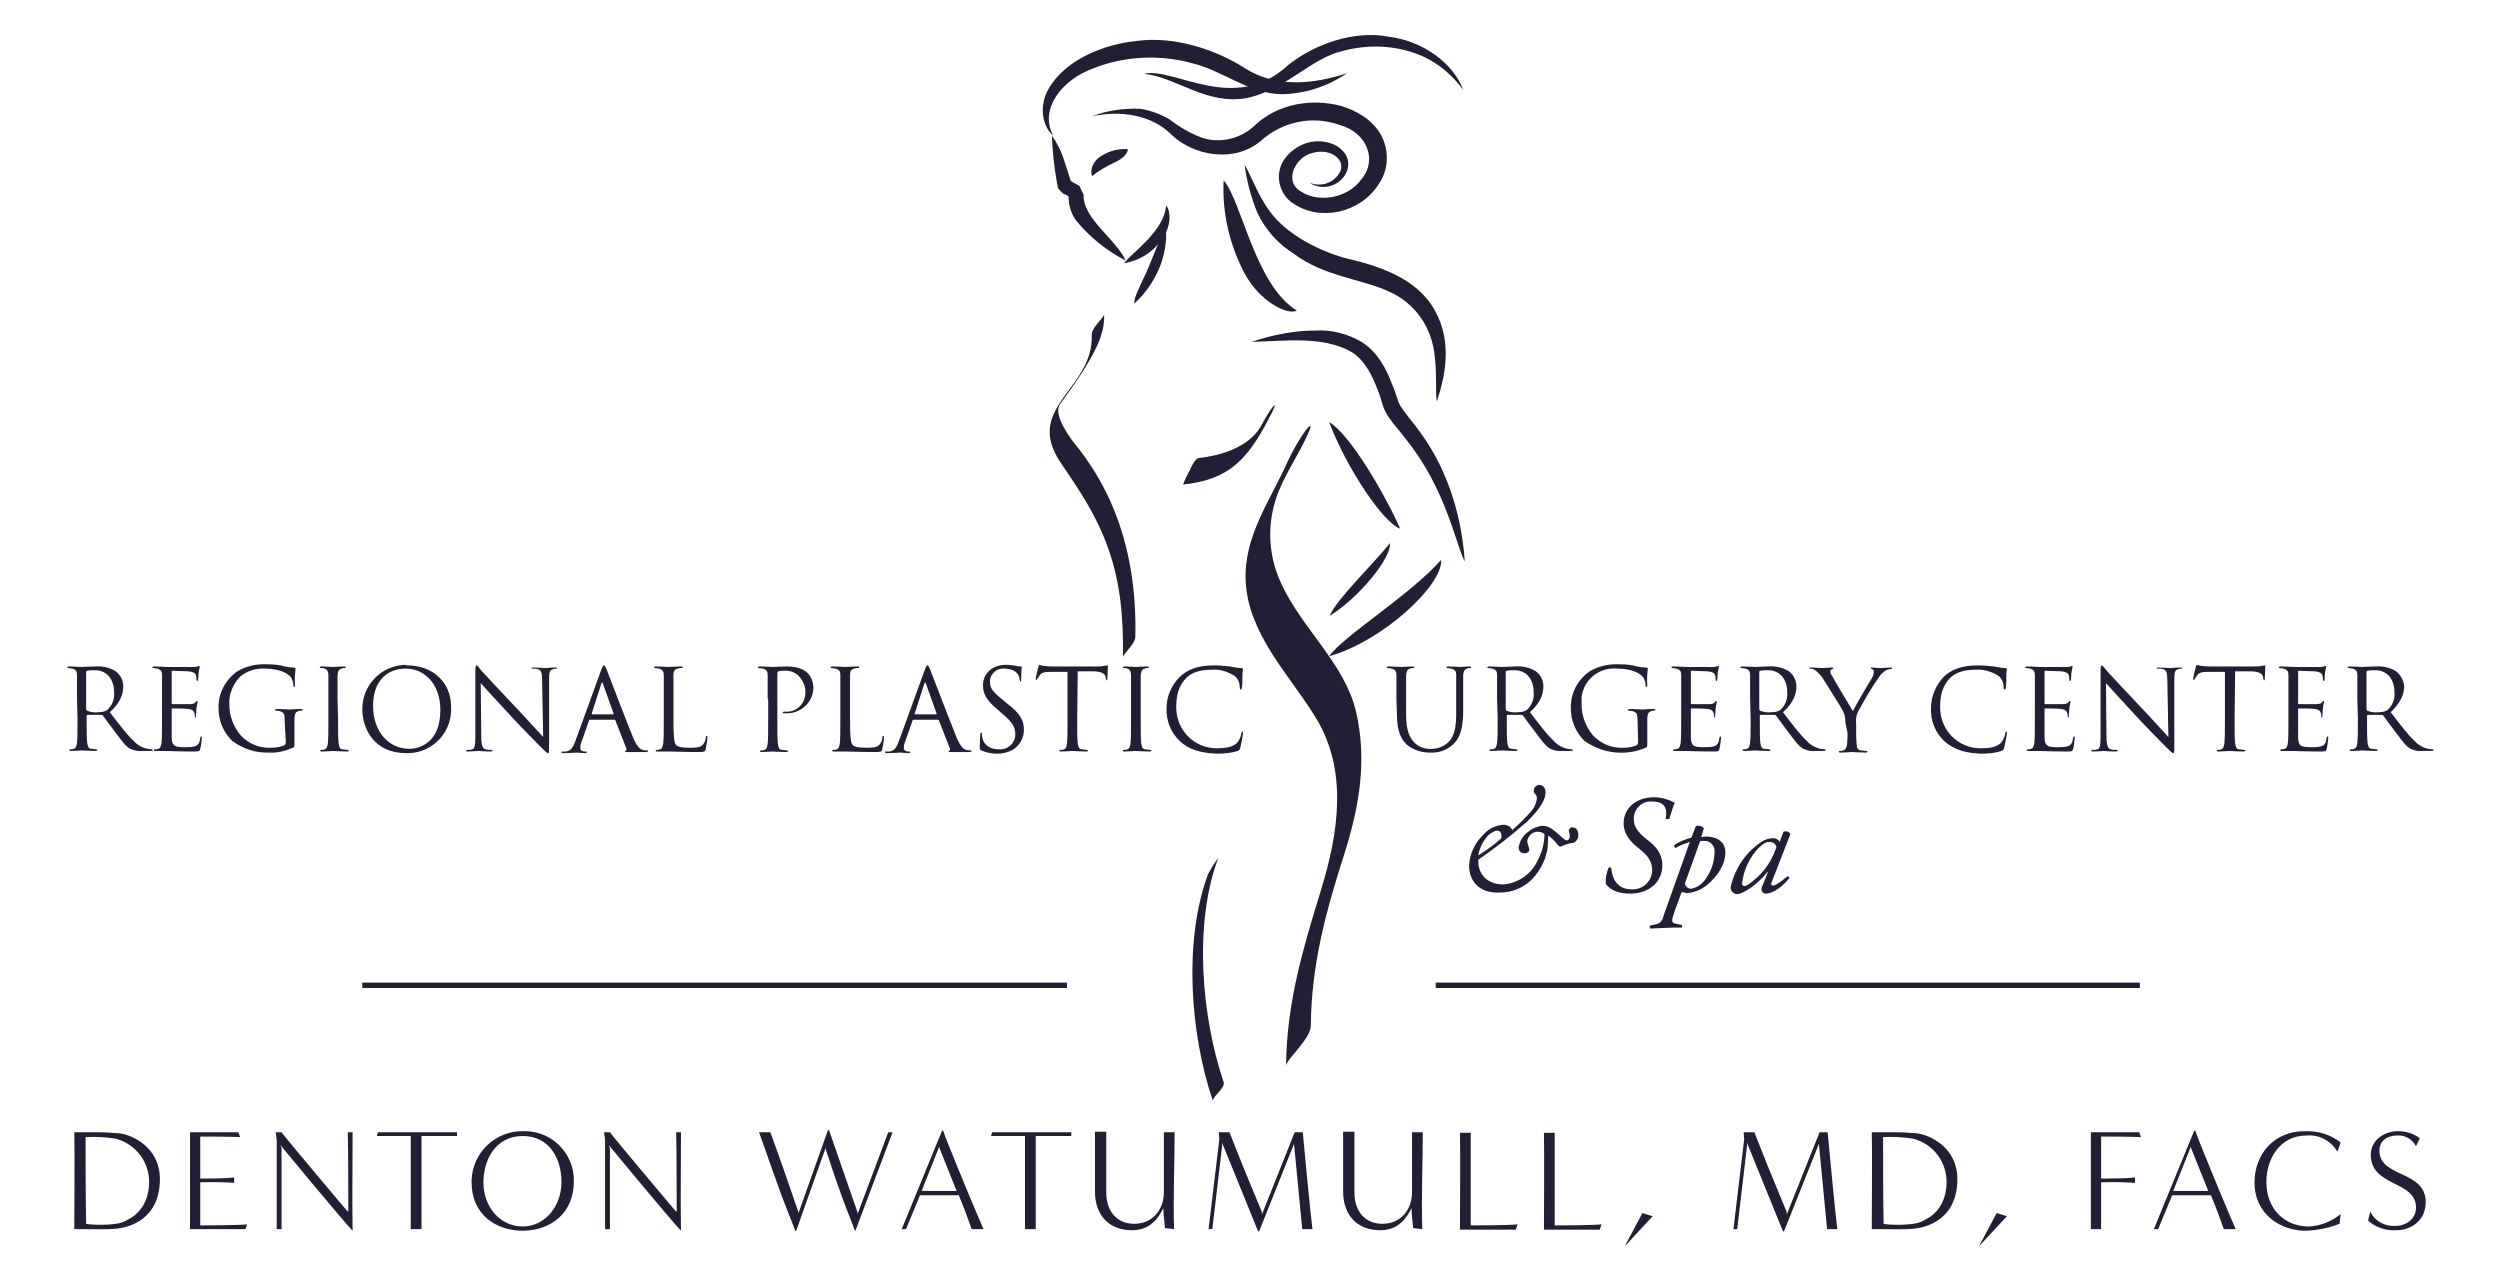 <?xml version="1.0" encoding="utf-8"?>
<svg enable-background="new 0 0 464.4 237.9" viewBox="0 0 464.4 237.9" xmlns="http://www.w3.org/2000/svg"><g fill="#201f34" transform="translate(-222 -91.072)"><g transform="translate(222 91.072)"><path d="m239.3 85.5c-3.3 7.5-8.3 14-7.9 22.5.5 9.7 7.8 17 12.7 24.8 6.4 10 4.6 21.7 1.3 32.5-3.4 11-6.4 21.1-6.5 32.7 0-1.2 4.6-5 4.6-7.5.1-11.3 2.8-21.2 6.2-31.8 2.8-8.8 4.3-17.4 2.2-26.5-2.1-8.9-10-15.4-13.8-23.6-2.4-5-2.8-10.6-1.1-15.9 1.4-4.3 4.3-8.2 6.1-12.4.6-1.4.4-1.6-.6-.3-1.2 1.7-2.3 3.6-3.2 5.5z"/><path d="m14.3 129.9c0-3.3 0-3.8 0-4.5s-.2-1-.9-1.2c-.2 0-.5-.1-.7-.1-.1 0-.2 0-.2-.1s.1-.2.3-.2c.9 0 2.3.1 2.4.1.2 0 1.8-.1 2.5-.1 1.3-.1 2.7.2 3.8.9.9.7 1.4 1.7 1.4 2.8 0 1.5-.6 3.1-2.5 4.8 1.7 2.2 3.1 4.1 4.4 5.3.7.8 1.6 1.3 2.6 1.5.3 0 .5.1.8.1.1 0 .2.1.2.1 0 .1-.1.2-.5.2h-1.5c-.8.1-1.5-.1-2.2-.4-.9-.5-1.6-1.5-2.8-3.1-.9-1.2-1.9-2.5-2.3-3.1-.1-.1-.2-.1-.3-.1h-2.6c-.1 0-.1.1-.1.2v.5c0 2 0 3.7.1 4.5.1.6.2 1.1.8 1.1.3 0 .6.1.9.1.1 0 .2.1.2.1 0 .1-.1.2-.3.2-1.2 0-2.5-.1-2.6-.1 0 0-1.3.1-2 .1-.2 0-.3 0-.3-.2 0-.1 0-.1.2-.1s.4 0 .6-.1c.4-.1.5-.5.6-1.1.1-.9.1-2.5.1-4.5zm1.7 1.8c0 .1.1.2.1.3.7.3 1.5.4 2.2.3.6 0 1.1-.1 1.6-.4.9-.8 1.4-2 1.3-3.2 0-2.6-1.4-4.2-3.6-4.2-.5 0-.9 0-1.4.1-.1 0-.2.1-.2.2z"/><path d="m30.1 129.9c0-3.3 0-3.8 0-4.5s-.2-1-.9-1.2c-.2 0-.5-.1-.7-.1-.1 0-.2 0-.2-.1s.1-.2.3-.2c.9 0 2.3.1 2.4.1h4.8c.3 0 .6 0 .9-.1.1 0 .2-.1.3-.1s.1.1.1.2-.1.4-.2 1c0 .2-.1 1.1-.1 1.4 0 .1-.1.2-.1.2-.1 0-.2-.1-.2-.3 0-.3 0-.5-.1-.8s-.4-.6-1.5-.7c-.4 0-2.6-.1-2.9-.1-.1 0-.1.1-.1.2v5.8c0 .1 0 .2.1.2h3.3c.5 0 .8-.1 1-.3.1-.2.2-.3.3-.3s.1 0 .1.2c0 .1-.1.5-.2 1.2 0 .4-.1 1.2-.1 1.3 0 .2 0 .4-.1.4s-.1-.1-.1-.2c0-.2 0-.5-.1-.7-.1-.3-.3-.6-1.1-.7-.6-.1-2.6-.1-3-.1-.1 0-.1 0-.1.1v1.8 3.6c.1 1.4.4 1.7 2.4 1.7.7 0 1.4 0 2-.2.5-.2.8-.6.9-1.5 0-.2.1-.3.2-.3s.1.2.1.3c-.1.7-.1 1.4-.3 2-.1.5-.3.5-1.1.5-3.2 0-4.6-.1-5.2-.1 0 0-.4 0-.8 0s-.9 0-1.2 0c-.2 0-.3 0-.3-.2 0-.1 0-.1.2-.1s.4 0 .6-.1c.4-.1.5-.5.6-1.1.1-.9.1-2.5.1-4.5z"/><path d="m52.9 134.3c0-1.7-.1-1.9-.9-2.2-.2 0-.5-.1-.7-.1-.1 0-.2 0-.2-.1s.1-.2.3-.2c.9 0 2.3.1 2.4.1s1.4-.1 2.1-.1c.2 0 .3 0 .3.2 0 .1-.1.1-.2.1-.2 0-.4 0-.5.1-.6.1-.7.5-.8 1.2v2.2 2.3c0 .9 0 1-.3 1.1-1.4.6-2.9 1-4.4.9-2.5.1-4.9-.7-6.9-2.2-1.6-1.6-2.5-3.7-2.5-6-.1-2.7 1.2-5.3 3.5-6.9 1.7-1 3.6-1.4 5.6-1.3 1.1 0 2.2.1 3.2.4.6.1 1.1.2 1.7.2.2 0 .3.1.3.2-.1 1-.2 2-.1 3 0 .3 0 .4-.2.4-.1 0-.1-.1-.1-.3 0-.5-.2-1-.4-1.4-.5-.8-2.2-1.7-4.9-1.7-1.6-.1-3.2.4-4.5 1.4-1.4 1.4-2.2 3.3-2.1 5.3 0 2.1.8 4.2 2.2 5.8 1.5 1.5 3.4 2.3 5.5 2.2.8 0 1.6-.1 2.4-.4.3-.1.4-.4.4-.7z"/><path d="m62.8 133.6c0 2 0 3.7.1 4.5.1.6.2 1.1.8 1.1.3 0 .6.1.9.1.1 0 .2.1.2.1 0 .1-.1.2-.3.2-1.2 0-2.5-.1-2.6-.1s-1.4.1-2.1.1c-.2 0-.3 0-.3-.2 0-.1 0-.1.2-.1s.4 0 .6-.1c.4-.1.5-.5.6-1.1.1-.9.1-2.5.1-4.5v-3.7c0-3.3 0-3.8 0-4.5s-.3-1.1-.7-1.2c-.2-.1-.4-.1-.7-.1-.1 0-.2 0-.2-.1s.1-.2.3-.2c.7 0 2 .1 2.1.1s1.4-.1 2.1-.1c.2 0 .3 0 .3.2 0 .1-.1.1-.2.1-.2 0-.4 0-.5.1-.6.1-.7.5-.8 1.2v4.5z"/><path d="m75.6 123.6c4.7 0 8.2 3 8.2 7.8.2 4.5-3.3 8.4-7.9 8.5-.2 0-.3 0-.5 0-5.8 0-8.1-4.4-8.1-8.2 0-4.5 3.6-8.1 8-8.2.1.1.2.1.3.1zm.4 15.5c1.9 0 5.8-1.1 5.8-7.2 0-5-3.1-7.7-6.4-7.7-3.5 0-6.1 2.3-6.1 6.9 0 4.9 3 8 6.7 8z"/><path d="m89.4 136.8c0 1.7.3 2.3.8 2.4.3.1.7.1 1.1.1.1 0 .2 0 .2.1s-.1.2-.4.2c-1.2 0-2-.1-2.2-.1s-1.1.1-2 .1c-.2 0-.3 0-.3-.2 0-.1.1-.1.2-.1.3 0 .6 0 .9-.1.5-.1.6-.8.6-2.6v-12c0-.8.1-1 .2-1 .2 0 .5.5.7.7.3.4 3.4 3.7 6.7 7.2 2.1 2.2 4.4 4.8 5 5.4l-.2-10.6c0-1.4-.2-1.8-.8-2-.3-.1-.7-.1-1-.1-.1 0-.2-.1-.2-.1 0-.1.2-.1.4-.1.9 0 2 .1 2.2.1s.9-.1 1.8-.1c.2 0 .4 0 .4.1s-.1.1-.2.1c-.2 0-.3 0-.5.1-.7.1-.8.6-.8 1.9v12.2c0 1.4 0 1.5-.2 1.5s-.4-.2-1.5-1.3c-.2-.2-3.3-3.3-5.5-5.7-2.4-2.6-4.8-5.2-5.5-6z"/><path d="m111.7 124.4c.3-.7.3-.8.5-.8.1 0 .2.1.5.8.3.8 3.6 9.4 4.9 12.6.8 1.9 1.4 2.2 1.8 2.3.3.1.6.1.8.1.1 0 .2 0 .2.1s-.2.2-.4.2c-.3 0-1.8 0-3.3 0-.4 0-.6 0-.6-.1s.1-.1.1-.1c.1 0 .3-.2.1-.6l-2-5.1c0-.1-.1-.1-.2-.1h-4.5c-.1 0-.2.1-.2.2l-1.3 3.7c-.2.4-.3.9-.3 1.4 0 .4.4.6.8.6h.2c.1 0 .2 0 .2.1s-.1.2-.3.2c-.5 0-1.4-.1-1.6-.1s-1.4.1-2.4.1c-.3 0-.4 0-.4-.2 0-.1.1-.1.2-.1h.6c1-.1 1.4-.9 1.8-2zm2.2 8.3c.1 0 .1-.1.1-.1l-2-5.6c-.1-.3-.2-.3-.3 0l-1.8 5.6c0 .1 0 .1.1.1z"/><path d="m125.1 133.6c0 3.1.1 4.4.5 4.8.3.3.9.5 2.5.5 1.1 0 2 0 2.5-.6.3-.4.5-.8.5-1.3 0-.2.1-.3.2-.3s.1.1.1.3c0 .7-.2 1.4-.3 2.1-.1.5-.2.6-1.3.6-3 0-4.4-.1-5.6-.1-.1 0-.4 0-.9 0-.4 0-.9 0-1.2 0-.2 0-.3 0-.3-.2 0-.1 0-.1.2-.1s.4 0 .6-.1c.4-.1.5-.5.6-1.1.1-.9.1-2.5.1-4.5v-3.7c0-3.3 0-3.8 0-4.5s-.2-1-.9-1.2c-.2 0-.5-.1-.7-.1-.1 0-.2 0-.2-.1s.1-.2.3-.2c.9 0 2.3.1 2.4.1s1.6-.1 2.3-.1c.2 0 .3 0 .3.2 0 .1-.1.1-.2.1-.2 0-.5 0-.7.1-.6.1-.8.5-.8 1.2v4.5z"/><path d="m142.6 129.9c0-3.3 0-3.8 0-4.5s-.2-1-.9-1.2c-.2 0-.5-.1-.7-.1-.1 0-.2 0-.2-.1s.1-.2.3-.2c.9 0 2.2.1 2.4.1.5 0 1.7-.1 2.6-.1 2.6 0 3.6.9 3.9 1.2.7.7 1 1.6 1.1 2.5.1 2.7-2.1 4.9-4.7 5-.1 0-.3 0-.4 0s-.3 0-.4 0-.2 0-.2-.1c0-.2.1-.2.6-.2 1.9.1 3.5-1.4 3.6-3.3v-.1c.1-1.2-.4-2.3-1.2-3.2-.8-.8-1.8-1.1-2.9-1-.3 0-.6 0-.9.1-.1 0-.2.2-.2.4v8.6c0 2 0 3.7.1 4.5.1.6.2 1.1.8 1.1.3 0 .6.1.9.1.1 0 .2.1.2.1 0 .1-.1.2-.3.2-1.2 0-2.5-.1-2.6-.1s-1.4.1-2 .1c-.2 0-.3 0-.3-.2 0-.1 0-.1.2-.1s.4 0 .6-.1c.4-.1.5-.5.6-1.1.1-.9.1-2.5.1-4.5v-3.8z"/><path d="m157.9 133.6c0 3.1.1 4.4.5 4.8.3.3.9.5 2.5.5 1.1 0 2 0 2.5-.6.3-.4.5-.8.5-1.3 0-.2.1-.3.2-.3s.1.1.1.3c0 .7-.2 1.4-.3 2.1-.1.5-.2.6-1.3.6-3 0-4.4-.1-5.6-.1-.1 0-.4 0-.9 0-.4 0-.9 0-1.2 0-.2 0-.3 0-.3-.2 0-.1 0-.1.2-.1s.4 0 .6-.1c.4-.1.5-.5.6-1.1.1-.9.1-2.5.1-4.5v-3.7c0-3.3 0-3.8 0-4.5s-.2-1-.9-1.2c-.2 0-.5-.1-.7-.1-.1 0-.2 0-.2-.1s.1-.2.3-.2c.9 0 2.3.1 2.4.1s1.6-.1 2.3-.1c.2 0 .3 0 .3.2 0 .1-.1.1-.2.1-.2 0-.5 0-.7.1-.6.1-.8.5-.8 1.2v4.5z"/><path d="m171.8 124.4c.3-.7.3-.8.5-.8.1 0 .2.1.5.8.3.8 3.6 9.4 4.9 12.6.8 1.9 1.4 2.2 1.8 2.3.3.1.6.1.8.1.1 0 .2 0 .2.1s-.2.2-.4.2c-.3 0-1.8 0-3.3 0-.4 0-.6 0-.6-.1s.1-.1.1-.1c.1 0 .3-.2.1-.6l-2-5.1c0-.1-.1-.1-.2-.1h-4.5c-.1 0-.2.1-.2.2l-1.3 3.7c-.2.4-.3.9-.3 1.4 0 .4.4.6.8.6h.2c.1 0 .2 0 .2.1s-.1.2-.3.2c-.5 0-1.4-.1-1.6-.1s-1.4.1-2.4.1c-.3 0-.4 0-.4-.2 0-.1.1-.1.2-.1h.6c1-.1 1.4-.9 1.8-2zm2.1 8.3c.1 0 .1-.1.1-.1l-2-5.6c-.1-.3-.2-.3-.3 0l-1.8 5.6c0 .1 0 .1.1.1z"/><path d="m182.3 139.4c-.3-.1-.3-.2-.3-.8 0-1 .1-1.9.1-2.2 0-.2.1-.3.2-.3s.1.1.1.2c0 .3 0 .5.1.8.3 1.5 1.7 2.1 3.1 2.1 1.5.1 2.9-1 3-2.6 0-.1 0-.1 0-.2 0-1.4-.6-2.3-2.4-3.8l-.9-.8c-2.2-1.8-2.7-3.1-2.7-4.5 0-2.2 1.7-3.8 4.3-3.8.7 0 1.3.1 2 .2.2.1.5.1.7.1s.2 0 .2.1-.1.8-.1 2.2c0 .3 0 .5-.1.5s-.1-.1-.2-.3c0-.4-.1-.7-.3-1-.1-.2-.7-1.1-2.6-1.1-1.3-.1-2.5.9-2.6 2.2v.3c0 1.2.6 1.9 2.6 3.5l.6.5c2.5 1.9 3.1 3.2 3.1 4.9 0 1.4-.7 2.7-1.8 3.5-.9.6-2 .9-3.2.9-1.1 0-2-.2-2.9-.6z"/><path d="m200.1 133.6c0 2 0 3.7.1 4.5.1.6.2 1.1.8 1.1.3 0 .6.1.9.1.1 0 .2.1.2.1 0 .1-.1.2-.3.2-1.2 0-2.5-.1-2.6-.1s-1.4.1-2.1.1c-.2 0-.3 0-.3-.2 0-.1 0-.1.2-.1s.4 0 .6-.1c.4-.1.5-.5.6-1.1.1-.9.1-2.5.1-4.5v-8.8h-3.1c-1.3 0-1.8.2-2.1.7-.1.2-.3.4-.4.6s-.1.2-.2.2-.1-.1-.1-.2c0-.2.4-2 .5-2.2 0-.1.1-.4.2-.4.3.1.6.2.9.2.6.1 1.4.1 1.7.1h7.9c.5 0 1 0 1.5-.1.2 0 .4-.1.6-.1.1 0 .1.1.1.2 0 .6-.1 2.1-.1 2.3s-.1.3-.1.3c-.1 0-.1-.1-.2-.4v-.2c-.1-.6-.6-1.1-2.6-1.1h-2.6z"/><path d="m211.9 133.6c0 2 0 3.7.1 4.5.1.6.2 1.1.8 1.1.3 0 .6.1.9.1.1 0 .2.1.2.1 0 .1-.1.2-.3.2-1.2 0-2.5-.1-2.6-.1s-1.4.1-2.1.1c-.2 0-.3 0-.3-.2 0-.1 0-.1.2-.1s.4 0 .6-.1c.4-.1.5-.5.6-1.1.1-.9.1-2.5.1-4.5v-3.7c0-3.3 0-3.8 0-4.5s-.3-1.1-.7-1.2c-.2-.1-.4-.1-.6-.1-.1 0-.2 0-.2-.1s.1-.2.3-.2c.7 0 2 .1 2.1.1s1.4-.1 2.1-.1c.2 0 .3 0 .3.2 0 .1-.1.1-.2.1-.2 0-.4 0-.5.1-.6.1-.7.5-.8 1.2v4.5z"/><path d="m219.2 137.7c-1.7-1.6-2.6-3.8-2.5-6.2 0-2.1.9-4.2 2.4-5.7 1.3-1.3 3.2-2.2 6.4-2.2 1 0 2 .1 3 .2.7.1 1.4.3 2.1.3.2 0 .3.1.3.2 0 .2-.1.4-.1 1.2 0 .7 0 1.8-.1 2.2s-.1.4-.2.4-.2-.1-.2-.4c0-.8-.3-1.6-.9-2.1-1.2-.8-2.7-1.3-4.2-1.2-2.8 0-4.1.8-4.8 1.5-1.5 1.5-1.9 3.3-1.9 5.5 0 4.2 3.3 7.6 7.5 7.6h.1c1.6 0 2.8-.2 3.7-1 .4-.5.7-1.1.8-1.8 0-.2.1-.3.2-.3s.1.1.1.3c-.1.9-.3 1.8-.5 2.7-.1.4-.2.4-.5.6-1.2.4-2.5.5-3.8.5-3.1-.1-5.3-.8-6.9-2.3z"/><path d="m259.4 129.9c0-3.3 0-3.8 0-4.5s-.2-1-.9-1.2c-.2 0-.5-.1-.7-.1-.1 0-.2 0-.2-.1s.1-.2.3-.2c.9 0 2.2.1 2.4.1s1.4-.1 2.1-.1c.2 0 .3 0 .3.2 0 .1-.1.1-.2.1-.2 0-.4 0-.5.1-.6.1-.7.5-.8 1.2v4.5 2.9c0 3 .7 4.3 1.6 5.2.8.8 2 1.2 3.2 1.1 1.3 0 2.5-.6 3.3-1.5 1-1.2 1.2-3 1.2-5.1v-2.6c0-3.3 0-3.8 0-4.5s-.2-1-.9-1.2c-.2 0-.5-.1-.7-.1-.1 0-.2 0-.2-.1s.1-.2.3-.2c.9 0 2.1.1 2.2.1s1.1-.1 1.8-.1c.2 0 .3 0 .3.2 0 .1-.1.1-.2.1-.2 0-.4 0-.5.1-.6.1-.7.5-.8 1.2v4.5 2.2c0 2.3-.3 4.8-1.9 6.2-1.2 1.1-2.7 1.6-4.3 1.5-1.6 0-3.1-.5-4.3-1.5-1-1-1.8-2.4-1.8-5.5z"/><path d="m278.1 129.9c0-3.3 0-3.8 0-4.5s-.2-1-.9-1.2c-.2 0-.5-.1-.7-.1-.1 0-.2 0-.2-.1s.1-.2.3-.2c.9 0 2.3.1 2.4.1.2 0 1.8-.1 2.5-.1 1.3-.1 2.7.2 3.8.9.9.7 1.4 1.7 1.4 2.8 0 1.5-.6 3.1-2.5 4.8 1.7 2.2 3.1 4.1 4.4 5.3.7.8 1.6 1.3 2.6 1.5.3 0 .5.1.8.1.1 0 .2.1.2.1 0 .1-.1.2-.5.2h-1.5c-.8.1-1.5-.1-2.2-.4-.9-.5-1.6-1.5-2.8-3.1-.9-1.2-1.9-2.5-2.3-3.1-.1-.1-.2-.1-.3-.1h-2.6c-.1 0-.1.1-.1.2v.5c0 2 0 3.7.1 4.5.1.6.2 1.1.8 1.1.3 0 .6.1.9.1.1 0 .2.1.2.1 0 .1-.1.2-.3.2-1.2 0-2.5-.1-2.6-.1 0 0-1.3.1-2 .1-.2 0-.3 0-.3-.2 0-.1 0-.1.2-.1s.4 0 .6-.1c.4-.1.5-.5.6-1.1.1-.9.1-2.5.1-4.5zm1.6 1.8c0 .1.1.2.1.3.7.3 1.5.4 2.2.3.6 0 1.1-.1 1.6-.4.9-.8 1.4-2 1.3-3.2 0-2.6-1.4-4.2-3.6-4.2-.5 0-.9 0-1.4.1-.1 0-.2.1-.2.2z"/><path d="m304.2 134.3c0-1.7-.1-1.9-.9-2.2-.2 0-.5-.1-.7-.1-.1 0-.2 0-.2-.1s.1-.2.3-.2c.9 0 2.3.1 2.4.1s1.4-.1 2.1-.1c.2 0 .3 0 .3.2 0 .1-.1.1-.2.1-.2 0-.4 0-.5.1-.6.1-.7.5-.8 1.2v2.2 2.3c0 .9 0 1-.3 1.1-3.7 1.6-8.1 1.1-11.4-1.3-1.6-1.6-2.5-3.7-2.5-6-.1-2.7 1.2-5.3 3.5-6.9 1.7-1 3.6-1.4 5.6-1.3 1.1 0 2.2.1 3.2.4.6.1 1.1.2 1.7.2.2 0 .3.1.3.2-.1 1-.2 2-.1 3 0 .3 0 .4-.2.4-.1 0-.1-.1-.1-.3 0-.5-.2-1-.4-1.4-.5-.8-2.2-1.7-4.9-1.7-3.3-.3-6.2 2-6.6 5.3v1.4c0 2.1.8 4.2 2.2 5.8 1.5 1.5 3.4 2.3 5.5 2.2.8 0 1.6-.1 2.4-.4.3-.1.4-.4.4-.7z"/><path d="m312.3 129.9c0-3.3 0-3.8 0-4.5s-.2-1-.9-1.2c-.2 0-.5-.1-.7-.1-.1 0-.2 0-.2-.1s.1-.2.3-.2c.9 0 2.3.1 2.4.1h4.8c.3 0 .6 0 .9-.1.1 0 .2-.1.3-.1s.1.1.1.2-.1.4-.2 1c0 .2-.1 1.1-.1 1.4 0 .1-.1.2-.1.2-.1 0-.2-.1-.2-.3 0-.3 0-.5-.1-.8s-.4-.6-1.5-.7c-.4 0-2.6-.1-2.9-.1-.1 0-.1.1-.1.2v5.8c0 .1 0 .2.1.2h3.3c.5 0 .8-.1 1-.3.1-.2.2-.3.3-.3s.1 0 .1.2c0 .1-.1.5-.2 1.2 0 .4-.1 1.2-.1 1.3 0 .2 0 .4-.1.4s-.1-.1-.1-.2c0-.2 0-.5-.1-.7-.1-.3-.3-.6-1.1-.7-.6-.1-2.6-.1-3-.1-.1 0-.1 0-.1.1v1.8 3.6c.1 1.4.4 1.7 2.4 1.7.7 0 1.4 0 2-.2.5-.2.8-.6.9-1.5 0-.2.1-.3.2-.3s.1.2.1.3c-.1.7-.1 1.4-.3 2-.1.5-.3.5-1.1.5-3.2 0-4.6-.1-5.2-.1 0 0-.4 0-.8 0s-.9 0-1.2 0c-.2 0-.3 0-.3-.2 0-.1 0-.1.2-.1s.4 0 .6-.1c.4-.1.5-.5.6-1.1.1-.9.1-2.5.1-4.5z"/><path d="m325.1 129.9c0-3.3 0-3.8 0-4.5s-.2-1-.9-1.2c-.2 0-.5-.1-.7-.1-.1 0-.2 0-.2-.1s.1-.2.3-.2c.9 0 2.3.1 2.4.1.2 0 1.8-.1 2.5-.1 1.3-.1 2.7.2 3.8.9.9.7 1.4 1.7 1.4 2.8 0 1.5-.6 3.1-2.5 4.8 1.7 2.2 3.1 4.1 4.4 5.3.7.8 1.6 1.3 2.6 1.5.3 0 .5.1.8.1.1 0 .2.1.2.1 0 .1-.1.2-.5.2h-1.5c-.8.1-1.5-.1-2.2-.4-.9-.5-1.6-1.5-2.8-3.1-.9-1.2-1.9-2.5-2.3-3.1-.1-.1-.2-.1-.3-.1h-2.6c-.1 0-.1.1-.1.2v.5c0 2 0 3.7.1 4.5.1.6.2 1.1.8 1.1.3 0 .6.1.9.1.1 0 .2.1.2.1 0 .1-.1.2-.3.2-1.2 0-2.5-.1-2.6-.1 0 0-1.3.1-2 .1-.2 0-.3 0-.3-.2 0-.1 0-.1.2-.1s.4 0 .6-.1c.4-.1.5-.5.6-1.1.1-.9.1-2.5.1-4.5zm1.7 1.8c0 .1.1.2.1.3.7.3 1.5.4 2.2.3.6 0 1.1-.1 1.6-.4.9-.8 1.4-2 1.3-3.2 0-2.6-1.4-4.2-3.6-4.2-.5 0-.9 0-1.4.1-.1 0-.2.1-.2.2z"/><path d="m342.8 134.2c0-.8-.1-1.5-.5-2.2-.1-.3-3-4.9-3.7-6-.4-.6-.9-1.1-1.4-1.5-.3-.2-.6-.3-.9-.3-.1 0-.2 0-.2-.1s.1-.1.3-.1c.4 0 2 .1 2.1.1s.9-.1 1.8-.1c.2 0 .3.1.3.1 0 .1-.1.1-.3.2s-.3.2-.3.4c0 .3.1.6.3.8.3.6 3.5 6 3.9 6.6.4-.9 3.1-5.5 3.5-6.1.2-.3.3-.7.4-1.1 0-.3-.1-.5-.3-.6s-.3-.1-.3-.2.1-.1.3-.1c.5 0 1.2.1 1.4.1.1 0 1.6-.1 2-.1.1 0 .3 0 .3.1s-.1.2-.3.2c-.3 0-.7.1-1 .3-.4.3-.8.6-1.1 1.1-1.5 2.1-2.8 4.4-4 6.6-.3.7-.4 1.4-.3 2.1v1.8c0 .3 0 1.2.1 2.1 0 .6.2 1.1.9 1.1.3 0 .6.1.9.1.1 0 .2.1.2.1 0 .1-.1.2-.3.2-1.2 0-2.5-.1-2.6-.1s-1.4.1-2.1.1c-.2 0-.3 0-.3-.2 0-.1 0-.1.2-.1s.4 0 .6-.1c.4-.1.6-.5.7-1.1.1-.9.1-1.8.1-2.1z"/><path d="m361.2 137.7c-1.7-1.6-2.6-3.8-2.5-6.2 0-2.1.9-4.2 2.3-5.7 1.3-1.3 3.2-2.2 6.4-2.2 1 0 2 .1 3 .2.7.1 1.4.3 2.1.3.2 0 .3.1.3.2 0 .2-.1.4-.1 1.2 0 .7 0 1.8-.1 2.2 0 .3-.1.4-.2.4s-.2-.1-.2-.4c0-.8-.3-1.6-.9-2.1-1.2-.8-2.7-1.3-4.2-1.2-2.8 0-4.1.8-4.8 1.5-1.5 1.5-1.9 3.3-1.9 5.5 0 4.2 3.3 7.6 7.5 7.6h.1c1.6 0 2.8-.2 3.7-1 .4-.5.7-1.1.8-1.8 0-.2.1-.3.2-.3s.1.1.1.3c-.1.9-.3 1.8-.5 2.7-.1.4-.2.4-.5.6-1.2.4-2.5.5-3.8.5-3-.1-5.1-.8-6.8-2.3z"/><path d="m378 129.9c0-3.3 0-3.8 0-4.5s-.2-1-.9-1.2c-.2 0-.5-.1-.7-.1-.1 0-.2 0-.2-.1s.1-.2.3-.2c.9 0 2.3.1 2.4.1h4.8c.3 0 .6 0 .9-.1.1 0 .2-.1.3-.1s.1.1.1.2-.1.4-.2 1c0 .2-.1 1.1-.1 1.4 0 .1-.1.2-.1.2-.1 0-.2-.1-.2-.3 0-.3 0-.5-.1-.8s-.4-.6-1.5-.7c-.4 0-2.6-.1-2.9-.1-.1 0-.1.1-.1.2v5.8c0 .1 0 .2.1.2h3.3c.5 0 .8-.1 1-.3.1-.2.2-.3.3-.3s.1 0 .1.2c0 .1-.1.5-.2 1.2 0 .4-.1 1.2-.1 1.3 0 .2 0 .4-.1.4s-.1-.1-.1-.2c0-.2 0-.5-.1-.7-.1-.3-.3-.6-1.1-.7-.6-.1-2.6-.1-3-.1-.1 0-.1 0-.1.1v1.8 3.6c.1 1.4.4 1.7 2.4 1.7.7 0 1.4 0 2-.2.5-.2.8-.6.9-1.5 0-.2.1-.3.2-.3s.1.2.1.3c-.1.7-.1 1.4-.3 2-.1.5-.3.5-1.1.5-3.2 0-4.6-.1-5.2-.1 0 0-.4 0-.8 0s-.9 0-1.2 0c-.2 0-.3 0-.3-.2 0-.1 0-.1.2-.1s.4 0 .6-.1c.4-.1.5-.5.6-1.1.1-.9.1-2.5.1-4.5z"/><path d="m391.3 136.8c0 1.7.3 2.3.8 2.4.3.1.7.1 1.1.1.1 0 .2 0 .2.1s-.1.2-.4.2c-1.2 0-2-.1-2.2-.1s-1.1.1-2 .1c-.2 0-.3 0-.3-.2 0-.1.1-.1.2-.1.3 0 .6 0 .9-.1.5-.1.6-.8.6-2.6v-12c0-.8.1-1 .2-1 .2 0 .5.5.7.7.3.4 3.4 3.7 6.7 7.2 2.1 2.2 4.4 4.8 5 5.4l-.2-10.6c0-1.4-.2-1.8-.8-2-.3-.1-.7-.1-1-.1-.1 0-.2-.1-.2-.1 0-.1.2-.1.4-.1.9 0 2 .1 2.2.1s.9-.1 1.8-.1c.2 0 .4 0 .4.1s-.1.1-.2.1c-.2 0-.3 0-.5.1-.7.1-.8.6-.8 1.9v12.2c0 1.4 0 1.5-.2 1.5s-.4-.2-1.5-1.3c-.2-.2-3.3-3.3-5.5-5.7-2.4-2.6-4.8-5.2-5.5-6z"/><path d="m415.1 133.6c0 2 0 3.7.1 4.5.1.6.2 1.1.8 1.1.3 0 .6.1.9.1.1 0 .2.1.2.1 0 .1-.1.2-.3.2-1.2 0-2.5-.1-2.6-.1s-1.4.1-2.1.1c-.2 0-.3 0-.3-.2 0-.1 0-.1.2-.1s.4 0 .6-.1c.4-.1.5-.5.6-1.1.1-.9.1-2.5.1-4.5v-8.8h-3.1c-1.3 0-1.8.2-2.1.7-.1.2-.3.4-.4.6s-.1.2-.2.2-.1-.1-.1-.2c0-.2.4-2 .5-2.2 0-.1.1-.4.2-.4.3.1.6.2.9.2.6.1 1.4.1 1.7.1h7.9c.5 0 1 0 1.5-.1.2 0 .4-.1.6-.1.1 0 .1.1.1.2 0 .6-.1 2.1-.1 2.3s-.1.3-.1.3c-.1 0-.1-.1-.2-.4v-.2c-.1-.6-.6-1.1-2.6-1.1h-2.6z"/><path d="m425.1 129.9c0-3.3 0-3.8 0-4.5s-.2-1-.9-1.2c-.2 0-.5-.1-.7-.1-.1 0-.2 0-.2-.1s.1-.2.3-.2c.9 0 2.3.1 2.4.1h4.8c.3 0 .6 0 .9-.1.1 0 .2-.1.3-.1s.1.1.1.2-.1.4-.2 1c0 .2-.1 1.1-.1 1.4 0 .1-.1.2-.1.2-.1 0-.2-.1-.2-.3 0-.3 0-.5-.1-.8s-.4-.6-1.5-.7c-.4 0-2.6-.1-2.9-.1-.1 0-.1.1-.1.2v5.8c0 .1 0 .2.1.2h3.3c.5 0 .8-.1 1-.3.1-.2.2-.3.3-.3s.1 0 .1.2c0 .1-.1.5-.2 1.2 0 .4-.1 1.2-.1 1.3 0 .2 0 .4-.1.4s-.1-.1-.1-.2c0-.2 0-.5-.1-.7-.1-.3-.3-.6-1.1-.7-.6-.1-2.6-.1-3-.1-.1 0-.1 0-.1.1v1.8 3.6c.1 1.4.4 1.7 2.4 1.7.7 0 1.4 0 2-.2.5-.2.8-.6.9-1.5 0-.2.1-.3.2-.3s.1.2.1.3c-.1.7-.1 1.4-.3 2-.1.5-.3.5-1.1.5-3.2 0-4.6-.1-5.2-.1 0 0-.4 0-.8 0s-.9 0-1.2 0c-.2 0-.3 0-.3-.2 0-.1 0-.1.2-.1s.4 0 .6-.1c.4-.1.5-.5.6-1.1.1-.9.1-2.5.1-4.5z"/><path d="m437.9 129.9c0-3.3 0-3.8 0-4.5s-.2-1-.9-1.2c-.2 0-.5-.1-.7-.1-.1 0-.2 0-.2-.1s.1-.2.3-.2c.9 0 2.3.1 2.4.1.2 0 1.8-.1 2.5-.1 1.3-.1 2.7.2 3.8.9.9.7 1.4 1.7 1.5 2.8 0 1.5-.7 3.1-2.5 4.8 1.7 2.2 3.1 4.1 4.4 5.3.7.8 1.6 1.3 2.6 1.5.3 0 .5.1.8.1.1 0 .2.1.2.1 0 .1-.1.2-.5.2h-1.6c-.8.1-1.5-.1-2.2-.4-.9-.5-1.6-1.5-2.8-3.1-.9-1.2-1.9-2.5-2.3-3.1-.1-.1-.2-.1-.3-.1h-2.6c-.1 0-.1.1-.1.2v.5c0 2 0 3.7.1 4.5.1.6.2 1.1.8 1.1.3 0 .6.1.9.1.1 0 .2.1.2.1 0 .1-.1.2-.3.2-1.2 0-2.5-.1-2.6-.1 0 0-1.3.1-2 .1-.2 0-.3 0-.3-.2 0-.1 0-.1.2-.1s.4 0 .6-.1c.4-.1.5-.5.6-1.1.1-.9.1-2.5.1-4.5zm1.7 1.8c0 .1.1.2.1.3.7.3 1.5.4 2.2.3.6 0 1.1-.1 1.6-.4.9-.8 1.4-2 1.3-3.2 0-2.6-1.4-4.2-3.6-4.2-.5 0-.9 0-1.4.1-.1 0-.2.1-.2.2z"/><path d="m272.9 160.8c.1-2.1 1-4.1 2.5-5.6 1-1.2 2.4-1.9 3.9-2 .7 0 1.4.4 1.6 1 1.3-1.1 2.6-2.4 3.7-3.7.5-.6.8-1.4.9-2.2 0-.3-.1-.6-.3-.8s-.3-.3-.3-.6c0-.6.4-1 1-1.1.6 0 1.2.4 1.2 1.4 0 1.3-.9 2.9-3.3 5.3-2.9 2.6-6 5-9.2 7.2v.2c0 3.3 2.6 4.4 4.6 4.4 2.7-.2 5.1-1.8 6.3-4.2.9-1.6 1.4-3.4 1.4-5.2-.4-.3-.9-.4-1.3-.4-.9 0-1.7.7-1.9 1.7 0 .3.1.6.2.9.1.2.1.5.2.7 0 .4-.4.7-.8.7 0 0 0 0-.1 0-.6 0-1.1-.4-1.1-1 0 0 0 0 0-.1.2-1.2.8-2.2 1.8-2.9.7-.6 1.6-1 2.6-1.1 1.4 0 2.2.9 3.5 2 .6.5.7.7 1.1.7.3 0 .5-.4.5-.8 0-.2 0-.4-.1-.6 0-.1-.1-.3-.1-.4.1-.4.4-.7.8-.6.7 0 1 .8 1 1.4 0 .5-.2.9-.5 1.2-.2.2-.4.3-.7.3-.7.1-1.3.3-1.9.6-.2.1-.4.1-.6-.1 0 0 0-.1-.1-.1-.5-.7-1.1-1.3-1.8-1.8 0 .5-.1 1.7-.1 2.2-.3 2.1-1.2 4-2.6 5.6-1.6 1.8-3.9 2.8-6.2 2.8-4.1.2-5.8-2.3-5.8-5zm6-5.1c0-.2 0-.6 0-.6 0-.4-.3-.8-.8-.8h-.1c-.8.2-1.5.7-2 1.4-.7.9-1.2 2-1.4 3.2 1.6-1 3-2 4.3-3.2z"/><path d="m298.3 164.2c-.1-1 .1-2 .5-3 .2-.1.4-.1.5 0 .2 2.2 1.2 4 3.8 4 2 .1 3.7-1.4 3.8-3.4 0-.1 0-.2 0-.2 0-1.9-1.2-3-2.6-4.1s-2.7-2.6-2.7-4.5c0-2.8 2.2-4.9 5.7-4.9 1.3 0 2.6.4 3.8 1-.4 1-.7 2-1 3-.2.1-.5.1-.7 0 .4-1.8-.1-3.2-2.4-3.2-1.8-.2-3.3 1.1-3.5 2.9v.5c0 1.7 1.6 3 2.5 3.7 1.6 1.2 2.8 2.6 2.8 4.7 0 3.1-2.4 5.3-6 5.3-1.8 0-3.6-.5-4.5-1.8z"/><path d="m316 155.5c.2 0 .5-.1 1-.1 1.2 0 3.5.5 3.5 2.9s-1.5 4.5-3.4 6.1c-1.1.9-2.4 1.4-3.7 1.5-.3 0-.5-.1-.8-.2-.2.1-.4.2-.4.5l-1.1 3c-.7 2-.6 2.2.2 2.4l1.1.2c.1.2.1.4 0 .5 0 0 0 0-.1 0-2 0-3.9.1-5.7.2-.2-.1-.2-.4-.1-.5 0 0 0 0 .1-.1l.6-.1c1.5-.3 1.6-.9 1.9-1.9l4.8-13.5c-.9.3-1.8.6-2.6 1.1-.2 0-.3-.2-.3-.4 0 0 0 0 0-.1 1-.7 2.1-1.1 3.2-1.4l.8-2.1c.3-.3 1.4 0 1.5.4zm-2.9 8.3c-.1.2-.1.5 0 .7.2.3.6.6 1 .6 1.2-.2 2.3-1 2.9-2.1 1-1.4 1.5-3.1 1.5-4.9 0-1-.8-1.9-1.8-1.9-.1 0-.2 0-.2 0-.2 0-.5 0-.7.1z"/><path d="m331.3 154.5c.5-.2 1 0 1.3.4-.4 1-2.6 6.7-3.5 9-.2.4 0 .6.2.6.4 0 1.2-.4 2.7-1.7.2 0 .4.1.4.3-1.1 1.4-2.9 2.9-4.4 2.9-.4 0-.7-.3-.8-.7 0-.3.1-.7.3-1l.9-2.3h-.1c-1.8 2.3-4.5 4.1-5.7 4.1-.7-.1-1.2-.7-1.1-1.4.8-3.4 2.8-6.4 5.7-8.3.7-.5 1.5-.7 2.3-.7.2 0 .4.1.6.2s.4.3.5.5zm-4.5 2.9c-1.8 1.8-2.9 4.2-3.2 6.7 0 .3.2.5.4.5.3 0 1-.3 2.5-1.7 1.6-1.5 2.8-3.4 3.5-5.6-.2-.6-.7-.9-1.3-.9-.7 0-1.1.3-1.9 1z"/><path d="m224.4 162.4c-4.6 12.4-3.3 29.7.9 42.1-.2-.6 2.4-2.5 2-3.5-4.1-12.1-5.6-29.4-1-41.6-.7.9-1.3 1.9-1.9 3z"/><path d="m201.3 36.2-.8-1.7-.4-.2-.9-.5-.3-.2-.1-.3c-.4-1.2-.7-2.3-1.1-3.4-.5-1.7-1.3-3.3-2.3-4.7.1 2.8.4 5.7.9 8.5l.2 1.1v.1c1.1 1.4 1.4 1.2 1.4 1.2l.6.4c0 1.7.5 3.3 1.5 4.6 2.5 3 5.6 5.5 9.1 7.3-1.8-4-8-7.8-7.8-12.2z"/><path d="m250.2 13.6c-6 2-13.1 2.8-18.9-.9s-13.4-6-20.1-5.1c-6.7.7-12.7 3.6-15.7 7.8-3.3 4.4-1.3 8.8.1 9.7-2.6-4.9 1.8-10.4 7.5-12.4 5.8-2.3 12.2-2.6 18.2-1 5.7 1.3 10.8 5.8 16.9 5.8 4.2-.1 8.4-1.4 12-3.9z"/><path d="m208.8 48.9c3-.5 5.6-2.2 7.3-4.8 1.6-2.5 1.3-5.2.5-5.9-.3 4.7-6.3 8.7-7.8 10.7z"/><path d="m216.5 42.4c-1.4 2.6-2.5 5.9-3.6 8.3s-2.3 4.6-2.2 5.7c2.2-2 3.8-4.4 4.9-7.2 1-2.8 1.2-5.5.9-6.8z"/><path d="m227.3 33.5c-.3 6 1.1 12 3.9 17.3 2.8 5.2 7.9 7.8 9.7 6.9-7.8-4.8-10.2-20.3-13.6-24.2z"/><path d="m202.9 32.7c1.2-1 2.6-1.8 4.1-2.5 1.3-.6 2.5-1.5 2.5-2.5-1.7-.1-3.4.3-4.8 1.2-1.8 1-2.3 2.9-1.8 3.8z"/><path d="m212.5 13.7c6.2.7 11.6 5.9 19.2 4.5 7.2-1.6 11.9-7.4 17.6-8.7 5.1-1.4 10.5-1.1 15.3 1.1 2.9 1.4 5.3 3.5 7.2 6.1-1.8-4.9-7.4-9.1-13.9-9.9-6.4-1.2-13.7 1.4-18.5 5.2-10.1 9.4-21.2.4-26.9 1.7z"/><path d="m202.9 21.6c5-1.1 11-.4 14.8 3.5 4 3.8 11.6 5.3 16.6 1 3.9-3.5 9.5-4.7 14.5-2.9 5.2 1.4 7.1 6.6 4.1 10.1-2.6 3.6-8 4.4-11.2 2.3-3.4-1.9-1-6.6 2.2-7.2 3.3-1 6.5 1.5 4.8 3.9-1.2 1.8-3.5 2.5-5.5 1.6 2.2 1.5 5.1.9 6.6-1.3.8-1.2.9-2.8.1-4s-2.1-1.9-3.5-2.2c-2.9-.6-5.8.6-7.6 2.9-2 2.5-1.5 6.2 1 8.2.1.1.2.1.3.2 5.1 3.6 12.7 1.8 16-3.5 1.9-2.7 2-6.3.4-9.2-1.7-2.9-4.5-4.4-7.3-5.3-5.6-1.5-11.7-.4-15.9 3.4-2.9 2.9-7.3 3.8-11 2.1-1.8-.8-3.5-1.8-5-3-1.7-1-3.6-1.7-5.5-2-3.1-.1-6.2.3-8.9 1.4z"/><path d="m231.2 30.6c.4 3.1 1.2 6.1 2.4 9 1.5 3.1 3.8 5.7 6.7 7.5 5.6 4.3 13.1 4.8 17.8 7.1 4.5 2 7.6 6.2 8.3 11.1.6 4.1.2 7.5.5 9.3 1.5-4.5 3-11-.4-17-3.4-6.1-10.8-8.3-16.4-9.6-5.5-1.5-10.5-4.4-13.4-7.7-2.9-3.4-4.1-7.4-5.5-9.7z"/><path d="m232.5 63.5c5.9-.1 13.2-1.2 18.6 1.9 2.5 1.6 3.9 4.5 5 7.5.3.7.5 1.6.7 2.2.3.9.7 1.8 1.3 2.6 1 1.4 2.1 2.6 3 3.8 7.6 9.4 9.3 19.7 11 22.8-.4-5.8-1.7-11.5-4.1-16.8-1.3-2.9-3-5.7-5-8.3-1-1.3-2-2.5-2.8-3.7-.6-.9-.9-2.6-1.6-4.1-1.1-3-2.8-6.1-5.7-7.9-2.6-1.5-5.6-2.3-8.6-2.1-3.9-0-7.9.8-11.8 2.1z"/><path d="m246.9 78.4c3.2 8.5 10.1 18.8 13.2 19.8-3-6.7-9.4-17.6-13.2-19.8z"/><path d="m247 114.4c5.5-3.4 11.5-10.8 11.2-13.5-3.3 4.1-10 10.5-11.2 13.5z"/><path d="m246.9 121.9c10-2.8 21.2-13.3 20.8-17.9-5.7 6.5-18 14-20.8 17.9z"/><path d="m210.9 118.3c.3-12.9-2.7-25.1-10.8-35.3-1.1-1.3-4.6-5.9-3.2-7.9 1.3-1.8 2.6-3.6 3.8-5.4 2.1-3.4 4.6-7.2 4.4-11.3 0 .6-2.4 2.5-2.3 3.8.4 10.1-12.7 13.4-5.8 23.7 3.6 5.3 6.6 9.7 8.8 15.8 2.4 6.6 2.9 13.4 2.8 20.4-0-.6 2.3-2.5 2.3-3.8z"/><path d="m219.8 90c3.8-.4 7.2-1.4 10.1-4 2.8-2.5 4.7-6.1 6.4-9.4.1-.2.9-1.9.2-1.1-.8 1-1.4 2.1-2 3.2-2.2 4.3-7.5 5.9-11.9 6.4-.6.1-1.4 1.8-1.6 2.3-.2.2-1.3 2.6-1.2 2.6z"/></g><path d="m238 319.4c1.2 0 4.1.1 5.7-.1 2.1-.2 8-1.6 8-9.2 0-5.9-5.1-8.2-7.5-8.5-1.3-.1-2.6-.2-3.9-.2h-4.5c.1 2.8 0 16.4 0 18zm-.1-17.1c1.9-.1 3.8 0 5.6.3 3.8 1 6.3 4.4 6.2 8.3-.2 5-3.3 6.5-4.9 7.2-1.8.7-6.3.5-6.8.3-.1-5.2-.1-11-.1-16.1zm29.7 17.1.3-.9c-1.3.2-8.7.2-8.7.2v-8c2.6-.1 4.7 0 6.3.1v-1c-1.6.2-4.9.2-6.3.2v-7.8s6.1 0 7.4.1l-.3-.9h-9v18zm18.7-3.6s-10.9-12.9-12-14.4h-1.1l.2 1.4v16.6h.9v-15l-.2-.6s11.4 13.8 13.4 15.9c-.1-5.1 0-13.2 0-18.3h-.9c.1 2.8.1 13.3.1 14.8zm14 3.6c0-5.1 0-12.1 0-17.3h6.6v-.7h-14.7l-.2.7h6.3v17.3zm28.3-8.9c.1-5-3.9-9.2-8.9-9.3-.2 0-.4 0-.5 0-5.1-.1-9.4 3.9-9.6 9.1v.4c0 5.8 4.3 9 9.6 9 5.3-.1 9.4-3.4 9.4-9.2zm-9.5 8.4c-4.1 0-7.3-3.5-7.3-8.2 0-4.1 2.2-8.6 7.3-8.6s7.2 4.4 7.2 8.5c0 4.6-3.1 8.3-7.2 8.3zm28.2-3.1s-10.9-12.9-12-14.4h-1.1l.2 1.4v16.6h.9v-15l-.2-.6s11.4 13.8 13.4 15.9c-.1-5.1 0-13.2 0-18.3h-.9c.1 2.8.1 13.3.1 14.8zm33.6 3.9 6.9-18.3h-.8l-5.7 15.2v-.3l-5.3-15.3h-.2l-5.5 15.5v-.3s-3.4-10-5.2-14.8h-2.1c1 2.6 3.6 10.6 6 16.4.3.7.7 1.9.7 1.9h.2l5.5-15.5v.4c.9 2.7 2.4 7.5 4.7 13.2.3.7.7 1.9.7 1.9zm23.8-.3c-1.1-2.5-4.5-10.6-6.8-16.4-.3-.7-.7-1.9-.7-1.9h-.2l-7.5 18.3h.8l2.6-6.3h7.2c.9 2.1 1.8 4.6 2.4 6.3zm-11.5-7.1 3.3-8.3v.3s1.8 4.5 3.2 8zm21.2 7.1c0-5.1 0-12.1 0-17.3h6.6v-.7h-14.7l-.2.7h6.3v17.3zm25.7 0c-.2-5.1.1-12.9.1-18h-2v11.1c0 3.3-2.1 5.9-5.5 5.9s-5.2-2.5-5.2-5.8v-11.3h-2.1v11.1c0 4.3 2.5 7.2 6.9 7.2 3.4 0 4.9-2.3 5.8-4.1 0 1.3.3 3.3.3 3.7zm25.7 0c-.4-3.1-1.3-12.8-1.8-18h-1.5l-6.1 15.3c0-.2 0-.3 0-.5-1-2.5-3-7.1-5.3-13-.3-.7-.7-1.8-.7-1.8h-2l.1 1.3-2 16.7h.7l1.9-16.1.1.5 6.5 16h.2l6.5-16.3v.3s1 10.4 1.5 15.6zm20.4 0c-.2-5.1.1-12.9.1-18h-2v11.1c0 3.3-2.1 5.9-5.5 5.9s-5.2-2.5-5.2-5.8v-11.3h-2.1v11.1c0 4.3 2.5 7.2 6.9 7.2 3.4 0 4.9-2.3 5.8-4.1 0 1.3.3 3.3.3 3.7zm17.4 0 .3-.9c-1.3.2-8.7.2-8.7.2v-17.2h-2c.1 2.8 0 16.4 0 18h10.4zm15.6 0 .3-.9c-1.3.2-8.7.2-8.7.2v-17.2h-2c.1 2.8 0 16.4 0 18h10.4zm4.6 3.2 5.2-5.6-1.9-.6zm39.5-3.2c-.4-3.1-1.3-12.8-1.8-18h-1.5l-6.1 15.3c0-.2 0-.3 0-.5-1-2.5-3-7.1-5.3-13-.3-.7-.7-1.8-.7-1.8h-2l.1 1.3-2 16.7h.7l1.9-16.1.1.5 6.5 16h.2l6.5-16.3v.3s1 10.4 1.5 15.6zm8.6 0c1.2 0 4.1.1 5.7-.1 2.1-.2 8-1.6 8-9.2 0-5.9-5.1-8.2-7.5-8.5-1.3-.1-2.6-.2-3.9-.2h-4.5c.1 2.8 0 16.4 0 18zm-.1-17.1c1.9-.1 3.8 0 5.6.3 3.8 1 6.3 4.4 6.2 8.3-.2 5-3.3 6.5-4.9 7.2-1.8.7-6.3.5-6.8.3-.1-5.2-.1-11-.1-16.1zm17.8 20.3 5.2-5.6-1.9-.6zm22.7-3.2v-8.7c2.6-.1 4.7 0 6.3.1v-1c-1.6.2-4.9.2-6.3.2v-7.8s6.1 0 7.4.1l-.3-.9h-9v18zm25 0c-1.1-2.5-4.5-10.6-6.8-16.4-.3-.7-.7-1.9-.7-1.9h-.2l-7.5 18.3h.8l2.6-6.3h7.2c.9 2.1 1.8 4.6 2.4 6.3zm-11.6-7.1 3.3-8.3v.3s1.8 4.5 3.2 8zm31.1 4.3c-1.7 1.4-3.8 2.2-5.9 2.3-4.5 0-7.9-3.2-7.9-8.3 0-4.1 2.4-8.6 7.5-8.6 2.3-.2 4.5 1 5.7 3l.6-1.7c-1.9-1.5-4.3-2.2-6.7-2.1-5.8 0-9.3 4.4-9.3 9.5 0 6 4.9 9 9.5 9 2.2-.1 4.3-.5 6.3-1.3zm5.1 1.2c1.4 1.3 3.3 1.9 5.2 1.8 2.9 0 5.5-1.9 5.5-5.2 0-6-8.6-4.5-8.6-9.6 0-2 1.7-2.8 3.3-2.8 1.5-.1 2.8.7 3.5 2l.7-1.5c-1.2-.9-2.6-1.3-4.1-1.3-2.3 0-5 1.5-5 4.4 0 6 8.4 4.7 8.4 9.8 0 2-1.7 3.4-3.9 3.4-1.9.1-3.8-.9-4.6-2.7z"/><g stroke="#201f34"><path d="m420.2 274.1h-130.9"/><path d="m619.5 274.1h-130.8"/></g></g></svg>